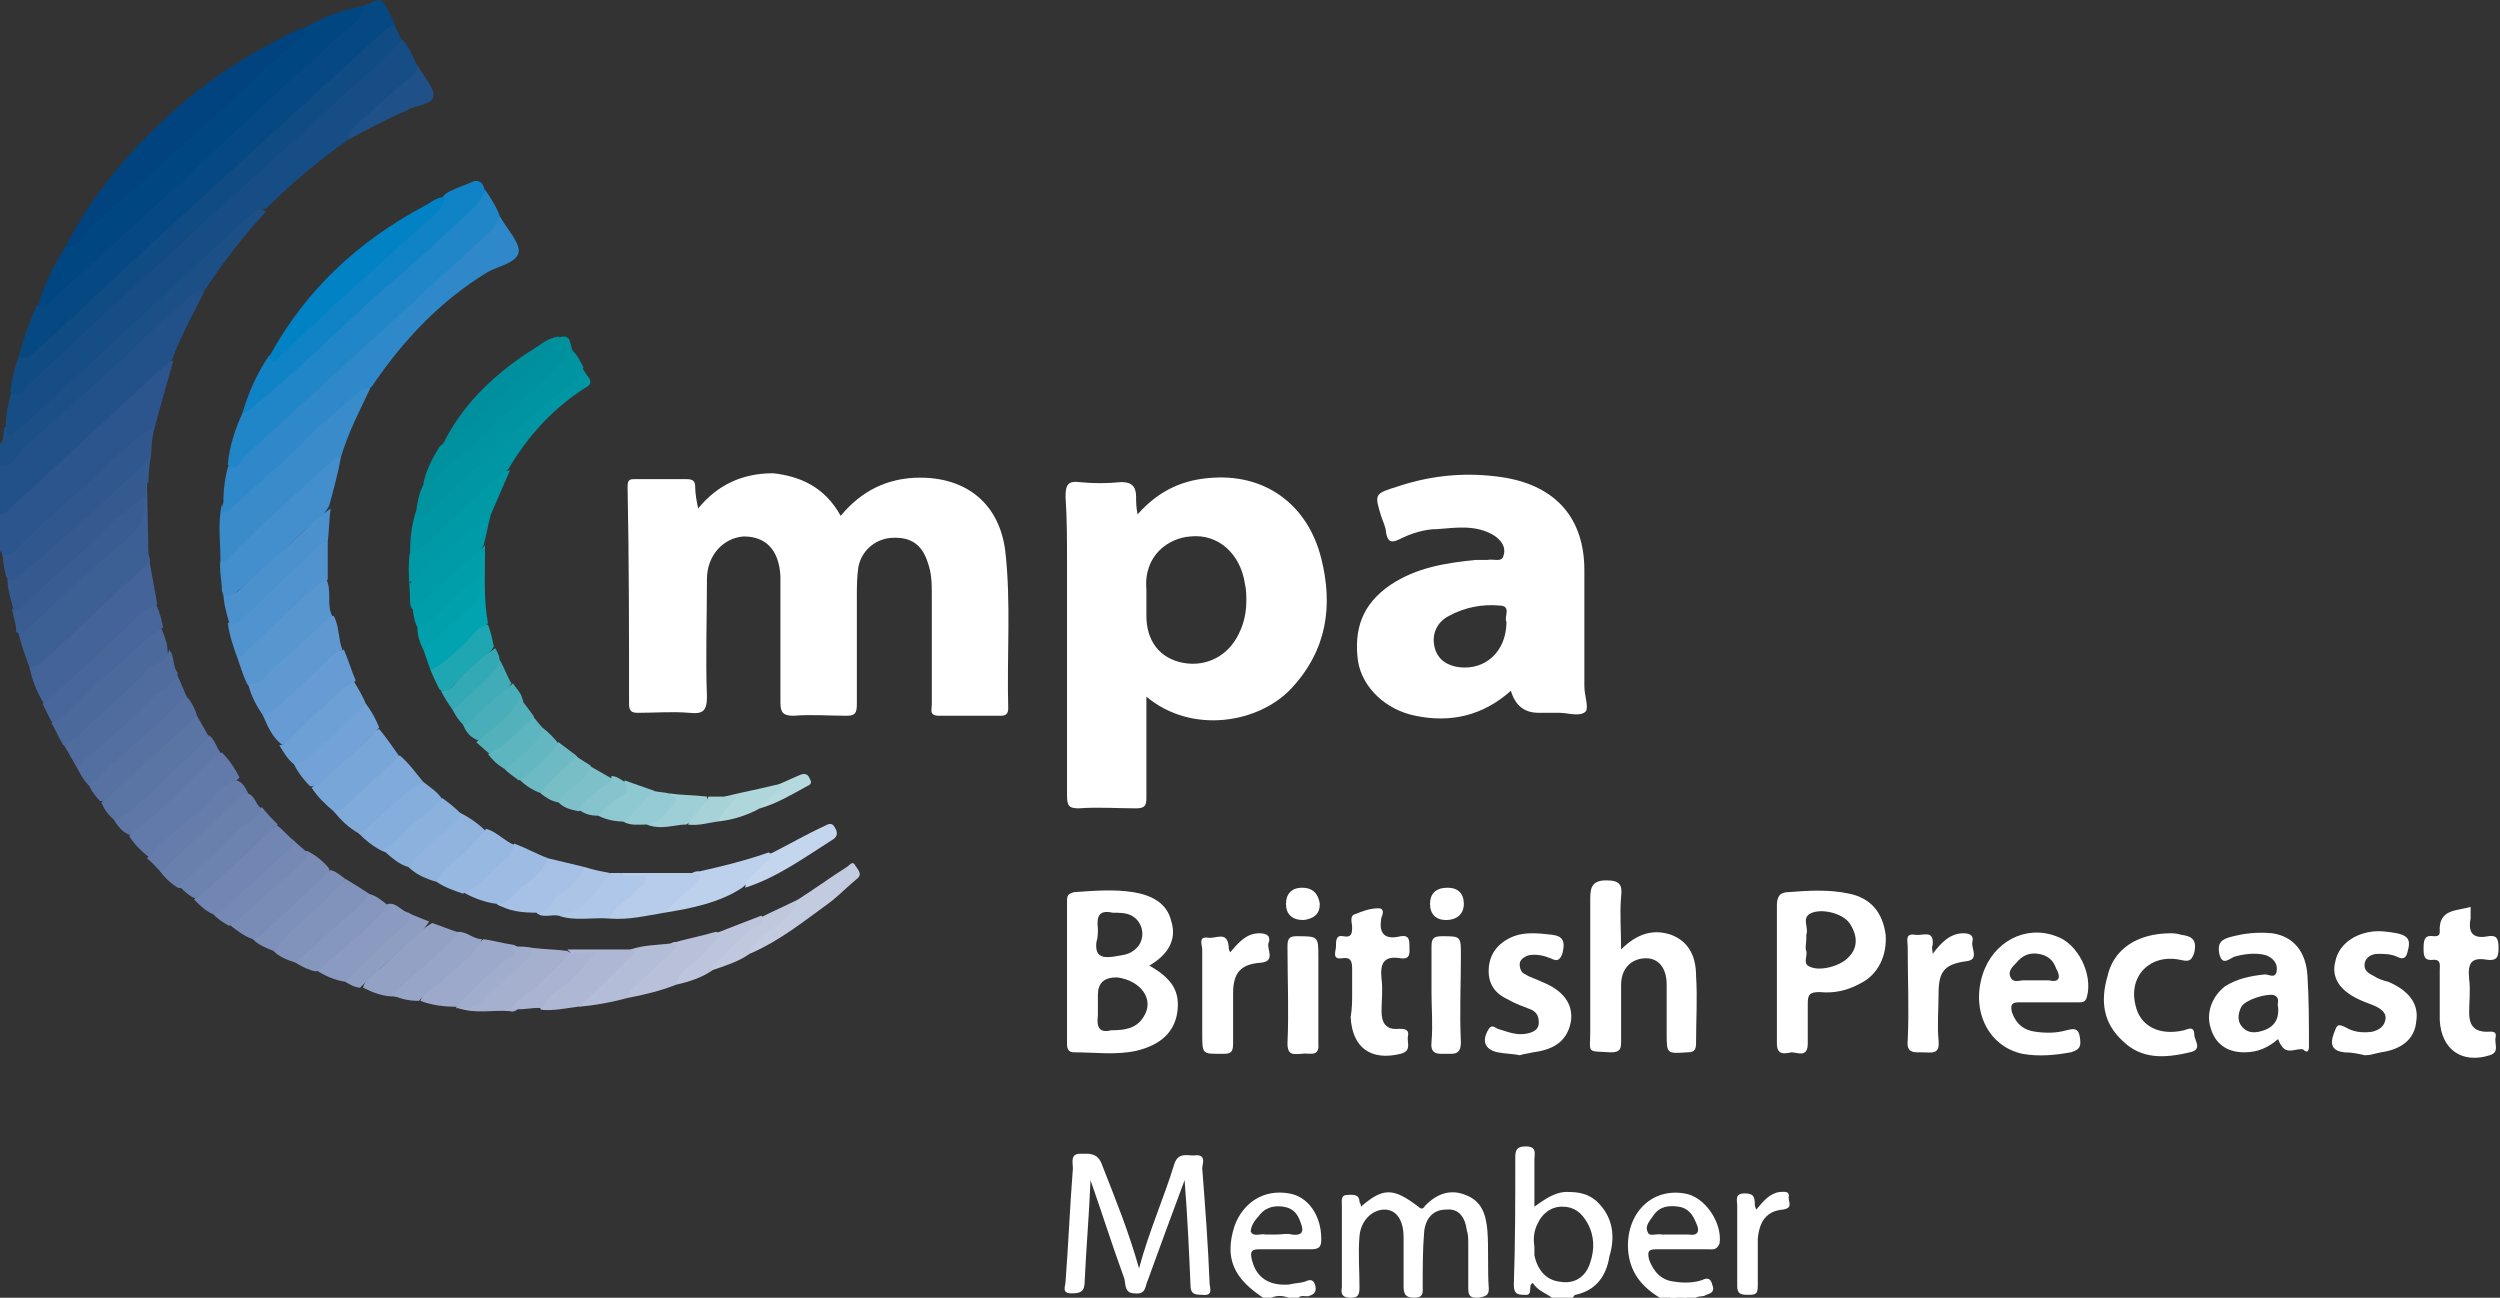 <?xml version="1.0" encoding="utf-8"?>
<!-- Generator: Adobe Illustrator 27.3.1, SVG Export Plug-In . SVG Version: 6.00 Build 0)  -->
<svg version="1.1" id="Layer_1" xmlns="http://www.w3.org/2000/svg" xmlns:xlink="http://www.w3.org/1999/xlink" x="0px" y="0px"
	 viewBox="0 0 170.1 88.3" style="enable-background:new 0 0 170.1 88.3;" xml:space="preserve">
<rect x="0" y="0" width="170.1" height="88.3" fill="#333333" stroke="none"/>
<style type="text/css">
	.st0{fill:#225189;}
	.st1{fill:#2B558C;}
	.st2{fill:#1D4F87;}
	.st3{fill:#FFFFFF;}
	.st4{fill:#174D85;}
	.st5{fill:#064882;}
	.st6{fill:#2E88C9;}
	.st7{fill:#104B84;}
	.st8{fill:#2186C8;}
	.st9{fill:#004680;}
	.st10{fill:#00437E;}
	.st11{fill:#0F83C6;}
	.st12{fill:#398BCA;}
	.st13{fill:#3C5F94;}
	.st14{fill:#446398;}
	.st15{fill:#438ECC;}
	.st16{fill:#0096A3;}
	.st17{fill:#0082C5;}
	.st18{fill:#345A90;}
	.st19{fill:#0094A1;}
	.st20{fill:#30588E;}
	.st21{fill:#395D92;}
	.st22{fill:#5193CF;}
	.st23{fill:#5896D0;}
	.st24{fill:#4C699C;}
	.st25{fill:#6099D2;}
	.st26{fill:#4B91CD;}
	.st27{fill:#48669A;}
	.st28{fill:#00919F;}
	.st29{fill:#669CD3;}
	.st30{fill:#627AA9;}
	.st31{fill:#536EA0;}
	.st32{fill:#5A74A4;}
	.st33{fill:#506C9E;}
	.st34{fill:#6980AD;}
	.st35{fill:#798CB6;}
	.st36{fill:#78A6D8;}
	.st37{fill:#7186B2;}
	.st38{fill:#80AADA;}
	.st39{fill:#5771A2;}
	.st40{fill:#8193BB;}
	.st41{fill:#6DA0D5;}
	.st42{fill:#72A2D7;}
	.st43{fill:#93A1C5;}
	.st44{fill:#9CA9CA;}
	.st45{fill:#0099A6;}
	.st46{fill:#5E77A6;}
	.st47{fill:#A5B0CF;}
	.st48{fill:#8A9AC0;}
	.st49{fill:#9EBCE3;}
	.st50{fill:#86AEDC;}
	.st51{fill:#B6CCEA;}
	.st52{fill:#009BA8;}
	.st53{fill:#97B8E1;}
	.st54{fill:#AEB8D4;}
	.st55{fill:#667DAB;}
	.st56{fill:#BED1EC;}
	.st57{fill:#6D83AF;}
	.st58{fill:#00909D;}
	.st59{fill:#A6C1E5;}
	.st60{fill:#91B4DF;}
	.st61{fill:#B3BDD7;}
	.st62{fill:#C3CBE0;}
	.st63{fill:#8697BE;}
	.st64{fill:#8BB1DD;}
	.st65{fill:#97A5C8;}
	.st66{fill:#00A3AF;}
	.st67{fill:#7589B4;}
	.st68{fill:#B9C1DA;}
	.st69{fill:#7D90B9;}
	.st70{fill:#009EAB;}
	.st71{fill:#8E9EC2;}
	.st72{fill:#AFC7E8;}
	.st73{fill:#C4D5EE;}
	.st74{fill:#205088;}
	.st75{fill:#1EA6B2;}
	.st76{fill:#AAB4D2;}
	.st77{fill:#00A0AD;}
	.st78{fill:#BCC5DC;}
	.st79{fill:#ACC4E6;}
	.st80{fill:#C0C8DE;}
	.st81{fill:#3FACB7;}
	.st82{fill:#32A9B5;}
	.st83{fill:#49AEBA;}
	.st84{fill:#A1ADCD;}
	.st85{fill:#6EBAC4;}
	.st86{fill:#53B1BC;}
	.st87{fill:#5DB5BF;}
	.st88{fill:#7DC0CA;}
	.st89{fill:#64B7C1;}
	.st90{fill:#95CBD2;}
	.st91{fill:#AED6DB;}
	.st92{fill:#9FCFD6;}
	.st93{fill:#8EC8D0;}
	.st94{fill:#85C4CC;}
	.st95{fill:#77BEC7;}
	.st96{fill:#A6D2D8;}
	.st97{fill:#B5D9DE;}
</style>
<path class="st0" d="M13.9,19.8c-0.7,1.5-1.6,3-2.2,4.7c-3,3-6.1,5.8-9.3,8.6c-0.5,0.5-1,1-1.5,1.5c-0.3,0.2-0.5,0.6-1,0.4v-3.3
	c1.8-1.3,3.3-3,5-4.4c2.6-2.3,5-4.7,7.7-6.9C13,20,13.3,19.4,13.9,19.8"/>
<path class="st1" d="M0,35c0.5,0,0.7-0.4,1-0.7c3.5-3.2,6.9-6.4,10.4-9.6c0.1-0.1,0.3-0.1,0.4-0.2c-0.4,1.5-0.9,3.1-1.3,4.7
	c-0.4,0.6-1,0.9-1.5,1.4c-1.7,1.6-3.4,3.1-5.1,4.6c-0.9,0.8-1.9,1.6-2.7,2.5c-0.3,0.3-0.6,0.6-1,0.2c-0.1-0.1,0-0.3-0.2-0.4
	C0,37.5,0,35,0,35z"/>
<path class="st2" d="M13.9,19.8c-0.5-0.1-0.8,0.3-1.1,0.5c-1.3,1.1-2.5,2.2-3.7,3.4c-2.4,2.3-5,4.5-7.5,6.8C1.2,31,0.9,31.7,0,31.7
	v-1.5c0.4-0.3,0.1-0.9,0.4-1.2c0.3,0.4,0.6,0.2,0.9,0c1.1-0.8,2-1.8,2.9-2.7c2.9-2.8,5.9-5.4,8.8-8.1c1.3-1.2,2.6-2.5,4-3.6
	c0.3-0.3,0.6-0.6,1.1-0.2C16.6,16,15.2,17.8,13.9,19.8"/>
<path class="st3" d="M113.6,88.3c0.4-0.3,0.8-0.3,1.2,0H113.6z"/>
<path class="st3" d="M57.2,35.1c1.4-1.7,3.2-2.6,5.4-2.6c3.2,0,5.4,1.8,5.8,5c0.4,3.5,0.1,7.1,0.2,10.7c0,0.4-0.2,0.5-0.5,0.5
	c-1.4,0-2.8,0-4.2,0c-0.7,0-0.5-0.4-0.5-0.8c0-2.5,0-4.9,0-7.4c0-0.8,0-1.5-0.3-2.3c-0.4-1.2-1.2-1.7-2.5-1.6c-1.1,0.1-2,0.9-2.2,2
	c-0.1,0.7-0.1,1.3-0.1,2c0,2.4,0,4.8,0,7.3c0,0.6-0.1,0.8-0.7,0.8c-1.2,0-2.4-0.1-3.6,0c-0.7,0-0.9-0.2-0.9-0.9c0-2.5,0-5,0-7.6
	c0-0.3,0-0.7,0-1c-0.1-1.8-1-2.7-2.5-2.7c-1.4,0.1-2.5,1.3-2.5,2.9c0,2.7-0.1,5.4,0,8c0,1-0.3,1.2-1.2,1.1c-1.2-0.1-2.3,0-3.5,0
	c-0.4,0-0.6-0.1-0.6-0.6c0-4.9,0-9.8-0.1-14.8c0-0.5,0.2-0.5,0.5-0.5c1.2,0,2.3,0,3.5,0c0.4,0,0.6,0.1,0.6,0.5c0,0.5,0.1,1,0.2,1.5
	c1.3-1.6,3-2.4,5.1-2.4C54.4,32.4,56.1,33.1,57.2,35.1"/>
<path class="st4" d="M18.1,14.2c-0.3,0-0.6,0-0.8,0.2c-1.4,1.3-2.8,2.5-4.1,3.8c-3.8,3.5-7.5,7-11.2,10.4c-0.2,0.2-0.5,0.4-0.8,0.6
	c-0.2,0.1-0.3,0.5-0.6,0.4c-0.3-0.1-0.1-0.5-0.2-0.7c0-0.8,0.2-1.6,0.4-2.3c0.5,0,0.8-0.2,1.1-0.5c1.7-1.6,3.5-3.2,5.2-4.8
	c2-1.9,4-3.6,6-5.5C16,13,19,10.3,21.9,7.6c1.7-1.5,3.3-3.1,5-4.6c0.1-0.1,0.3-0.3,0.5-0.3c0.4,0.5,0.7,1.1,1,1.8
	c0.3,0.5,0,0.8-0.4,1.1c-1.2,1.1-2.4,2.2-3.7,3.3C24,9,23.8,9.2,23.7,9.5C21.7,10.9,19.8,12.5,18.1,14.2"/>
<path class="st5" d="M24.7,0.4c1.4-0.5,1.1-0.9,2.2,1.3c-1,1.2-2.3,2.2-3.5,3.2c-1.9,1.7-3.7,3.4-5.6,5.1c-3.2,2.9-6.4,5.9-9.6,8.9
	c-1.8,1.7-3.8,3.2-5.5,5c-0.3,0.3-0.6,0.5-1,0.6c-0.2,0-0.5,0.1-0.4-0.3C1.6,23,2,21.9,2.5,20.8c1.7-1.3,3.2-2.8,4.7-4.2
	c3.8-3.5,7.6-7,11.4-10.5C20.7,4.2,22.9,2.5,24.7,0.4"/>
<path class="st6" d="M34,14.7C34,14.7,34.1,14.8,34,14.7c0.5,0.9,1.3,1.7,1.3,2.4c-0.1,0.8-1.4,1-2.1,1.4c-3.3,2-5.8,4.7-7.9,7.8
	c-2.3,1.9-4.5,4-6.7,6.1c-0.9,0.8-1.8,1.5-2.7,2.3c-0.2,0.2-0.4,0.3-0.6,0.2c-0.3-0.2-0.2-0.4-0.1-0.7c0-0.9,0.1-1.8,0.4-2.7
	c0.3-0.1,0.5-0.3,0.8-0.5c2-2,4.1-3.8,6.2-5.7c1.5-1.4,3.1-2.7,4.6-4.2C29.4,19,31.8,17,34,14.7"/>
<path class="st7" d="M1.3,24.2c0.4,0.4,0.7,0,1-0.2c2.8-2.5,5.5-5.1,8.2-7.6c3.5-3.2,6.9-6.3,10.4-9.5c1.6-1.5,3.3-3,4.9-4.5
	c0.3-0.3,0.6-0.5,1-0.7c0.2,0.3,0.4,0.7,0.5,1c-1.3,1.7-3.1,2.9-4.6,4.4c-0.9,0.8-1.7,1.6-2.6,2.4c-2,1.7-3.9,3.6-5.9,5.3
	c-1.4,1.2-2.7,2.6-4.1,3.8c-2.8,2.5-5.5,5.1-8.3,7.7c-0.2,0.2-0.5,1.1-1.1,0.3C0.8,25.8,1,25,1.3,24.2"/>
<path class="st8" d="M34,14.7c-0.3,1-1.2,1.5-1.9,2.2c-1.2,1.2-2.5,2.2-3.7,3.4c-3.5,3.2-7.1,6.5-10.6,9.7c-0.5,0.5-1.1,0.9-1.5,1.5
	c-0.2,0.3-0.4,0.5-0.8,0.1c0.1-1.2,0.5-2.4,1-3.5c2.5-2.2,5-4.5,7.4-6.8c1.9-1.7,3.8-3.5,5.7-5.2c1.1-1,2.2-2.1,3.4-3.2
	C33.4,13.5,33.8,14.1,34,14.7"/>
<path class="st9" d="M24.7,0.4c0,0.8-0.7,1.3-1.2,1.7c-1.1,0.8-2,1.9-3.1,2.8c-2.8,2.5-5.5,5.1-8.2,7.6c-2.9,2.7-5.8,5.3-8.8,8
	c-0.2,0.2-0.4,0.5-0.8,0.3C3,19.3,3.7,18,4.5,16.7c0.8-0.2,1.2-0.9,1.7-1.4c2.6-2.4,5.3-4.8,7.9-7.2c1.9-1.8,3.8-3.5,5.8-5.3
	c0.3-0.3,0.6-0.5,0.8-0.9C21.9,1.2,23.2,0.7,24.7,0.4"/>
<path class="st3" d="M110.3,64.6c1.1-1.1,2.2-1.4,3.4-1c1.3,0.5,1.7,1.6,1.7,2.8c0.1,1.5,0,3,0,4.6c0,0.5-0.2,0.6-0.6,0.6
	c-1.4,0.1-1.4,0.1-1.4-1.3c0-1.1,0-2.2,0-3.3c0-1.2-0.6-1.8-1.4-1.8c-1,0-1.7,0.7-1.7,1.8c0,1.3,0,2.6,0,3.9c0,0.5-0.1,0.7-0.7,0.7
	c-1.7-0.1-1.4,0.1-1.4-1.4c0-3,0-6.1,0-9.1c0-0.8,0.2-1.2,1.1-1.2c0.9,0,1.1,0.3,1,1.1C110.2,62.2,110.3,63.3,110.3,64.6"/>
<path class="st3" d="M77.5,86.3c0.7-2.6,1.7-4.8,2.4-7.1c0.3-0.9,1-0.5,1.5-0.6c0.7,0,0.4,0.6,0.4,0.9c0.2,2.6,0.4,5.2,0.5,7.8
	c0,0.3,0.3,0.9-0.5,0.8c-0.6,0-0.8-0.1-0.8-0.7c-0.1-2.3-0.2-4.6-0.4-7.1c-0.9,2.4-1.7,4.6-2.5,6.8c-0.2,0.4-0.1,1-0.9,0.9
	c-0.7,0-0.6-0.6-0.7-1c-0.8-2.2-1.5-4.4-2.3-6.7c-0.1,2.4-0.3,4.7-0.4,6.9c0,0.7-0.3,0.8-0.9,0.8c-0.7,0-0.4-0.5-0.4-0.8
	c0.2-2.6,0.3-5.2,0.5-7.7c0-0.4-0.2-1,0.5-1c0.6,0,1.2-0.1,1.5,0.8C75.9,81.6,76.8,83.8,77.5,86.3"/>
<path class="st10" d="M20.6,1.9c0.4,0.6-0.2,0.7-0.5,0.9c-2.2,2-4.4,4.1-6.6,6.1c-2.6,2.3-5.1,4.6-7.7,6.9c-0.4,0.4-0.5,1.3-1.3,0.9
	c1.9-3.7,4.6-6.8,7.7-9.5c2.4-2.1,5.2-3.8,8.1-5.2C20.4,1.9,20.5,2,20.6,1.9"/>
<path class="st11" d="M33,13c-0.4,1-1.2,1.5-1.9,2.2c-1.8,1.7-3.7,3.4-5.6,5c-2.8,2.6-5.5,5.2-8.4,7.6c-0.2,0.1-0.3,0.3-0.6,0.3
	c0.4-1.4,1-2.7,1.8-3.9c0.4,0,0.6-0.3,0.8-0.5c3.1-2.9,6.2-5.8,9.4-8.6c0.6-0.6,1.2-1.2,1.8-1.9c0.6-0.4,1.4-0.6,2-0.9
	C32.8,12.3,32.9,12.6,33,13"/>
<path class="st3" d="M92.6,82.1c1.5-1.3,2.2-1.3,3.9,0c0.3,0.3,0.4,0,0.5-0.1c0.8-0.8,1.7-1.1,2.7-0.7c1.1,0.4,1.4,1.3,1.5,2.4
	c0.1,1.3,0,2.7,0.1,4c0,0.5-0.3,0.5-0.7,0.6c-0.4,0-0.7,0-0.7-0.6c0-1,0-2.1,0-3.1c0-0.3,0-0.6-0.1-0.9c-0.1-0.8-0.5-1.5-1.4-1.4
	c-0.9,0-1.4,0.6-1.5,1.5c-0.1,1.2-0.1,2.4-0.1,3.7c0,0.4,0.1,0.8-0.6,0.8c-0.6,0-0.7-0.3-0.7-0.8c0-1.1,0-2.2,0-3.3
	c0-1.2-0.5-1.9-1.3-1.9c-0.8,0-1.6,0.7-1.7,1.8c-0.1,1.2,0,2.3,0,3.5c0,0.5-0.1,0.7-0.6,0.7c-0.5,0-0.7-0.2-0.6-0.7
	c0-1.9,0-3.8,0-5.6c0-0.3-0.1-0.7,0.4-0.7c0.3,0,0.8-0.1,0.8,0.5C92.5,81.8,92.6,81.9,92.6,82.1"/>
<path class="st12" d="M15.1,34.3c0,0.5,0.1,0.8,0.6,0.3c1.7-1.6,3.6-3.1,5.2-4.8c1.1-1.1,2.2-2,3.4-3c0.2-0.2,0.5-0.4,0.9-0.4
	c-0.7,1.5-1.5,3-2,4.7c-2.5,2.2-5,4.5-7.4,6.9c-0.2,0.2-0.5,0.6-0.8,0.1C15,36.8,14.8,35.6,15.1,34.3"/>
<path class="st3" d="M160.9,71.8c-0.4-0.1-0.9-0.2-1.4-0.2c-0.8-0.1-1-0.5-0.7-1.3c0.2-0.5,0.2-0.7,0.8-0.4c0.5,0.3,1.1,0.4,1.8,0.3
	c0.4-0.1,0.8-0.3,0.9-0.8c0.1-0.4-0.2-0.7-0.6-0.9c-0.4-0.2-0.8-0.3-1.2-0.5c-1.3-0.6-1.9-1.5-1.6-2.6c0.2-1,1.1-1.8,2.4-2
	c0.6-0.1,1.2,0,1.8,0.1c0.9,0.2,0.9,0.6,0.7,1.3c-0.1,0.4-0.3,0.5-0.7,0.3c-0.4-0.2-0.9-0.2-1.3-0.2c-0.4,0-0.8,0.2-0.9,0.6
	c-0.1,0.5,0.2,0.7,0.6,0.9c0.3,0.2,0.6,0.3,1,0.4c1.4,0.6,2.1,1.5,1.9,2.7c-0.1,1.2-1,1.9-2.4,2.1C161.5,71.7,161.3,71.8,160.9,71.8
	"/>
<path class="st3" d="M92,67.6c0-0.6,0-1.1,0-1.7c0-0.5-0.1-0.8-0.7-0.7c-0.7,0.1-0.4-0.5-0.4-0.8c0-0.4,0-0.8,0.5-0.7
	c0.5,0.1,0.6-0.1,0.6-0.6c0-0.3-0.2-0.8,0.2-0.9c0.5-0.2,1-0.4,1.6-0.4c0.4,0,0.3,0.4,0.2,0.6c-0.2,1,0.1,1.6,1.3,1.3
	c0.6-0.1,0.6,0.3,0.6,0.7c0,0.4,0.1,0.9-0.6,0.8c-1.2-0.2-1.4,0.4-1.3,1.4c0.1,0.7,0,1.5,0,2.2c0,0.8,0.3,1.3,1.2,1.2
	c0.3,0,0.7,0,0.6,0.5c-0.1,0.4,0.3,1-0.5,1.2c-2,0.5-3.3-0.4-3.4-2.5C92,68.6,92,68.1,92,67.6L92,67.6L92,67.6z"/>
<path class="st3" d="M103.4,71.8c-0.4-0.1-1-0.1-1.5-0.2c-0.9-0.2-1.1-0.8-0.6-1.6c0.2-0.3,0.4-0.1,0.6,0c0.7,0.2,1.3,0.5,2.1,0.3
	c0.4-0.1,0.7-0.3,0.7-0.7c0-0.4-0.1-0.7-0.5-0.9c-0.5-0.2-1.1-0.4-1.6-0.7c-0.9-0.4-1.4-1.1-1.3-2.2c0.1-1,0.7-1.7,1.7-2.1
	c0.8-0.3,1.7-0.2,2.6-0.1c0.8,0.1,0.9,0.5,0.7,1.3c-0.2,0.5-0.4,0.5-0.8,0.3c-0.5-0.2-1-0.3-1.5-0.2c-0.3,0.1-0.6,0.3-0.6,0.6
	c0,0.3,0.1,0.6,0.4,0.7c0.3,0.2,0.7,0.3,1.1,0.5c1.5,0.6,2.1,1.5,2,2.6c-0.2,1.3-1,2-2.6,2.2C103.9,71.7,103.7,71.7,103.4,71.8"/>
<path class="st3" d="M147.7,63.5c0.1,0,0.4,0,0.7,0.1c0.7,0.1,1.1,0.3,0.9,1.2c-0.2,0.7-0.5,0.6-1,0.5c-2-0.4-3.5,1.1-3,3.1
	c0.3,1.4,1.6,2.1,3.3,1.7c0.3-0.1,0.7-0.3,0.7,0.3c0,0.4,0.6,1-0.3,1.2c-1.7,0.4-3.3,0.5-4.6-0.8c-1.3-1.2-1.5-2.7-1-4.4
	C143.8,64.6,145.4,63.5,147.7,63.5"/>
<path class="st3" d="M168.1,61.7c0,0.4,0,0.6,0,0.8c-0.2,1,0.2,1.4,1.2,1.2c0.6-0.1,0.7,0.2,0.7,0.8c0,0.6-0.1,0.9-0.8,0.8
	c-1.1-0.2-1.3,0.3-1.2,1.3c0.1,0.8,0,1.6,0,2.3c0,0.8,0.3,1.3,1.2,1.3c0.3,0,0.7-0.1,0.6,0.4c-0.1,0.4,0.3,1-0.4,1.2
	c-1.9,0.6-3.3-0.4-3.4-2.4c0-1.1,0-2.3,0-3.4c0-0.3,0.1-0.7-0.4-0.7c-0.7,0.1-0.7-0.3-0.7-0.8c0-0.6,0.1-0.9,0.7-0.8
	c0.2,0,0.4,0,0.4-0.3C165.9,61.8,167.2,62,168.1,61.7"/>
<path class="st13" d="M2,45.4c-0.3-0.8-0.6-1.7-0.8-2.5c1.6-0.7,2.6-2.2,3.9-3.3c1.2-1,2.3-2.1,3.4-3.1c1-0.8,1.3-1.7,1.1-2.9
	c0.1-0.3-0.1-0.7,0.4-0.9l0.1,5c0.2,0.5,0.1,0.8-0.3,1.2c-2.2,1.9-4.4,3.9-6.5,5.9C2.9,45.2,2.6,45.8,2,45.4"/>
<path class="st14" d="M2,45.4c0.3,0,0.5-0.1,0.8-0.3c1.9-1.7,3.7-3.5,5.6-5.2c0.4-0.4,0.8-0.8,1.2-1.1c0.4-0.2,0.6-0.6,0.5-1
	c0.2,1.1,0.4,2.2,0.6,3.3c-2,1.8-3.9,3.7-5.9,5.4C4.2,47,3.8,47.8,3,47.9C2.5,47.1,2.2,46.3,2,45.4"/>
<path class="st15" d="M15,38.1c0.2,0.1,0.4,0.1,0.5-0.1c2.2-2.3,4.6-4.3,6.9-6.5c0.2-0.2,0.5-0.4,0.8-0.4c-0.2,1.1-0.5,2.2-0.8,3.3
	c-0.4,0.8-1.1,1.2-1.7,1.7c-1.5,1.4-2.9,2.8-4.5,4.1c-0.3,0.3-0.8,1-1.1,0C15.1,39.5,14.9,38.8,15,38.1"/>
<path class="st3" d="M83.7,64.8c0.6-0.7,1.1-1.3,2-1.3c0.5,0,0.8,0.2,0.6,0.7c-0.1,0.4,0.5,1.2-0.5,1.3c-1.4,0.1-1.9,0.7-1.9,2.1
	c0,1.1,0,2.3,0,3.4c0,0.5-0.1,0.7-0.6,0.7c-1.5,0-1.5,0.1-1.5-1.4c0-1.9,0-3.8,0-5.7c0-0.3-0.3-0.9,0.4-0.8c0.5,0.1,1.3-0.5,1.4,0.6
	C83.6,64.5,83.6,64.6,83.7,64.8"/>
<path class="st16" d="M27.9,37.6c0-0.9,0.1-1.9,0.4-2.8c0.4,0,0.6-0.2,0.8-0.4c1.9-1.8,3.9-3.6,5.8-5.3c1-0.9,1.9-2,3.1-2.7
	c0.6-0.3,0.9-1.1,1.5-1.5c0.2,0.2,0.3,0.5,0.5,0.7c0.3,0.4,0.2,0.6-0.2,0.8c-2.2,1.4-3.9,3.3-5.2,5.5c-1.9,1.7-3.8,3.4-5.6,5.2
	C28.8,37.5,28.5,38,27.9,37.6"/>
<path class="st3" d="M131.5,64.9c0.6-0.8,1.2-1.4,2.1-1.4c0.5,0,0.7,0.2,0.6,0.6c-0.1,0.4,0.5,1.2-0.4,1.3c-1.5,0.2-1.9,0.7-1.9,2.2
	c0,1.1-0.1,2.1,0,3.2c0.1,1-0.5,0.8-1.1,0.8c-0.5,0-1.1,0.1-1-0.8c0.1-2.1,0-4.2,0-6.4c0-0.4-0.2-0.9,0.5-0.8
	c0.5,0.1,1.3-0.4,1.2,0.7C131.4,64.5,131.5,64.6,131.5,64.9"/>
<path class="st17" d="M30.3,13.4c-0.1,0.8-0.8,1.2-1.3,1.7c-3.3,3-6.7,6-9.9,9.1c-0.2,0.2-0.4,0.7-0.8,0.1
	c2.5-4.6,6.1-7.9,10.6-10.3C29.3,13.8,29.7,13.4,30.3,13.4"/>
<path class="st18" d="M10.1,32.8c-0.3,0.3-0.1,0.6-0.2,1c-1.2,1.5-2.8,2.6-4.2,4c-1.1,1.2-2.4,2.2-3.6,3.3c-0.3,0.3-0.7,0.9-1.2,0.3
	c-0.2-0.7-0.4-1.4-0.4-2.1c0.6,0,1.1-0.4,1.5-0.8c2.5-2.3,5-4.6,7.5-6.8c0.3-0.3,0.4-0.8,0.8-0.9C10.2,31.4,10.1,32.1,10.1,32.8"/>
<path class="st19" d="M39.7,25c-0.4,0.9-1,1.5-1.8,1.9c-1.1,0.7-1.9,1.7-2.9,2.6c-1.5,1.4-3,2.6-4.4,4c-0.5,0.5-1,1-1.5,1.4
	c-0.2,0.2-0.5,0.8-0.8,0c0.1-0.7,0.2-1.4,0.6-2.1c1.9-1.7,3.7-3.3,5.6-5c1.5-1.3,2.8-2.9,4.5-3.9C39.3,24.2,39.5,24.6,39.7,25"/>
<path class="st20" d="M10.3,30.7c-0.3,0.9-1,1.4-1.6,1.9c-2,1.9-4,3.7-6.1,5.5c-0.5,0.4-1,0.8-1.5,1.3c-0.4,0.3-0.5,0-0.7-0.2
	c-0.1-0.5-0.2-0.9-0.2-1.4c0.3,0,0.6-0.1,0.8-0.3c1.6-1.7,3.4-3.2,5.2-4.8c1.4-1.3,2.6-2.7,4.3-3.6C10.4,29.6,10.3,30.2,10.3,30.7"
	/>
<path class="st21" d="M0.8,41.4c0.4,0.2,0.7,0,0.9-0.3c1.9-1.9,4-3.5,5.8-5.4c0.7-0.7,1.6-1.3,2.3-1.9c0.2,1.2-0.1,2-1.2,2.9
	c-2.3,1.9-4.5,4-6.7,6.1c-0.3,0.2-0.5,0.4-0.8,0.2C1.1,42.4,0.9,41.9,0.8,41.4"/>
<path class="st3" d="M89.7,67.7c0,1.1,0,2.2,0,3.3c0.1,1-0.7,0.6-1.1,0.7c-0.5,0-1,0.2-1-0.7c0.1-2.2,0-4.4,0-6.6
	c0-0.5,0.1-0.7,0.6-0.7c1.5,0,1.5,0,1.5,1.4L89.7,67.7"/>
<path class="st22" d="M22.3,36.9c0,0.8,0,1.7,0,2.5c-0.4,0.8-1.2,1.2-1.8,1.8c-1.2,1.1-2.5,2.1-3.5,3.3c-0.2,0.2-0.4,0.5-0.8,0.4
	c-0.3-0.8-0.6-1.7-0.7-2.5c1.5-0.9,2.5-2.3,3.8-3.3c0.6-0.5,1.1-1.1,1.7-1.6C21.4,37.1,21.7,36.6,22.3,36.9"/>
<path class="st23" d="M16.2,44.9c1-1,2-2,3-2.9c1-0.9,1.9-1.9,3-2.6c0.4,0.8,0,1.7,0.4,2.5c-1.6,1.6-3.3,3.2-5,4.6
	c-0.2,0.2-0.5,0.5-0.8,0C16.6,46.1,16.4,45.5,16.2,44.9"/>
<path class="st24" d="M4.3,50.7c-0.3-0.5-0.5-1-0.8-1.5c2.2-2,4.3-4,6.5-6c0.3-0.2,0.6-0.6,1-0.4c0.2,0.5,0.4,1,0.4,1.5
	c0.1,0.4,0,0.6-0.3,0.8c-1.9,1.5-3.6,3.4-5.5,5C5.3,50.4,5,50.9,4.3,50.7"/>
<path class="st25" d="M16.9,46.6c0.9,0,1.3-0.8,1.9-1.3c1.1-0.9,2.2-2,3.3-3c0.2-0.2,0.4-0.4,0.6-0.4c0.4,0.7,0.3,1.6,0.6,2.3
	c-1.4,1.4-2.8,2.7-4.3,4c-0.3,0.3-0.6,0.8-1.1,0.5C17.5,48.1,17.1,47.4,16.9,46.6"/>
<path class="st26" d="M22.3,36.9c-0.5,0.1-0.9,0.4-1.2,0.8c-1.5,1.4-2.9,2.8-4.4,4.2c-0.3,0.3-0.6,0.7-1.1,0.5
	c-0.2-0.7-0.4-1.4-0.4-2.1c0.3,0.4,0.6,0.2,0.9,0c1.5-1.4,3.1-2.8,4.6-4.2c0.6-0.6,1.2-1.1,1.8-1.5C22.4,35.2,22.4,36,22.3,36.9"/>
<path class="st3" d="M97.4,67.6c0-1.1,0-2.1,0-3.2c0-0.5,0.1-0.7,0.7-0.7c1.3,0,1.3,0,1.3,1.3c0,2-0.1,3.9,0,5.9
	c0,0.9-0.5,0.8-1,0.8c-0.5,0-1.1,0.1-1-0.8C97.5,69.7,97.4,68.6,97.4,67.6"/>
<path class="st27" d="M11.1,42.7c-1.1,0.6-1.9,1.6-2.9,2.4c-1.4,1.2-2.7,2.4-4,3.7C4,49,3.8,49.2,3.5,49.1c-0.2-0.4-0.4-0.8-0.6-1.2
	C5,46.1,7,44.2,9,42.3c0.5-0.5,1-0.9,1.6-1.2C10.9,41.7,11,42.2,11.1,42.7"/>
<path class="st28" d="M39,23.9c-1,1-2,2-3.1,3c-1.2,1.1-2.4,2-3.5,3.2c-0.9,0.9-2,1.5-2.8,2.5c-0.2,0.3-0.5,0.3-0.8,0.3
	c0.2-0.9,0.6-1.7,1.1-2.5c2.6-2.3,5.2-4.7,7.8-7.1c0.1-0.1,0.2-0.2,0.2-0.3C39,22.6,38.7,23.5,39,23.9"/>
<path class="st29" d="M17.9,48.7c1.4-0.7,2.3-1.9,3.5-2.9c0.6-0.5,1.1-1.3,2-1.6c0.3,0.7,0.5,1.4,0.8,2.1c-1.3,1.5-3,2.8-4.4,4.2
	c-0.2,0.2-0.4,0.3-0.7,0.1C18.5,50.1,18.2,49.4,17.9,48.7"/>
<path class="st30" d="M10.1,58.3c-0.5-0.4-1-0.9-1.3-1.4c0.1-0.5,0.5-0.6,0.9-0.9c1.5-1.3,3-2.7,4.4-4.2c0.3-0.3,0.6-0.5,1-0.6
	c0.5,0.5,0.9,1.1,1.2,1.7c-1.1,1-2.1,2.2-3.4,3.1C11.9,56.8,11.2,57.8,10.1,58.3"/>
<path class="st31" d="M6,53.4C5.6,53,5.4,52.5,5.1,52c0.3-0.5,0.7-0.9,1.1-1.2C8,49.6,9.5,48,11,46.5c0.3-0.3,0.7-0.5,1-0.7
	c0.3,0.6,0.5,1.2,0.8,1.8c-1.9,2.1-4.1,3.7-6.1,5.7C6.6,53.4,6.3,53.6,6,53.4"/>
<path class="st32" d="M13.4,48.7c0.3,0.5,0.5,0.9,0.8,1.4c0.2,0.3,0,0.5-0.2,0.7c-1.7,1.6-3.4,3.3-5.2,4.8c-0.3,0.3-0.6,0.5-1,0.2
	c-0.4-0.3-0.7-0.7-0.9-1.2c1.9-2,4.1-3.8,6.2-5.7C13.1,48.8,13.3,48.7,13.4,48.7"/>
<path class="st33" d="M12.1,45.8c-0.2,0.7-0.9,1-1.4,1.4c-1.6,1.7-3.4,3.2-5.2,4.7C5.4,52,5.2,52,5.1,52c-0.3-0.5-0.5-0.9-0.8-1.4
	c0.4-0.1,0.7-0.3,1-0.5c1.5-1.6,3.3-2.9,4.7-4.5c0.4-0.5,1.4-0.5,1.5-1.4C11.9,44.6,11.7,45.3,12.1,45.8"/>
<path class="st34" d="M16.9,54c0.5,0.2,0.5,0.8,0.9,1c0.2,0.4-0.1,0.7-0.4,0.9c-1.6,1.4-3.1,2.8-4.6,4.2c-0.2,0.2-0.4,0.4-0.7,0.3
	c-0.5-0.3-0.9-0.7-1.2-1.1c-0.1-0.4,0.2-0.7,0.4-0.9c1.5-1.4,3-2.7,4.5-4.1C16.2,54.1,16.5,53.7,16.9,54"/>
<path class="st35" d="M17.2,63.9c-0.6-0.2-1.1-0.6-1.6-1c0.1-0.4,0.5-0.7,0.8-1c1.4-1.2,2.8-2.5,4.1-3.8c0.1-0.1,0.3-0.2,0.4-0.2
	c0.6,0.3,1.1,0.7,1.5,1.2c0.1,0.3-0.1,0.4-0.2,0.6c-1.4,1.3-2.8,2.5-4.2,3.9C17.9,63.9,17.6,64.1,17.2,63.9"/>
<path class="st36" d="M22.7,55.2c-0.6-0.5-1.1-1-1.5-1.6c1.4-1.2,2.7-2.4,4-3.6c0.2-0.2,0.4-0.3,0.6-0.4c0.5,0.6,0.9,1.2,1.4,1.9
	c0,0.6-0.6,0.8-1,1.2c-0.8,0.7-1.5,1.4-2.2,2.1C23.6,55,23.3,55.4,22.7,55.2"/>
<path class="st37" d="M14.5,62.2c-0.5-0.2-0.9-0.6-1.3-1c1.5-1.8,3.4-3.2,5-4.8c0.2-0.2,0.4-0.4,0.7-0.2c0.4,0.3,0.7,0.7,1.1,1
	c0.3,0.4-0.1,0.7-0.3,0.9c-1.5,1.3-2.9,2.8-4.4,4C15.1,62.2,14.8,62.3,14.5,62.2"/>
<path class="st38" d="M22.7,55.2c0.5-0.1,0.9-0.4,1.3-0.8c1.1-1,2.1-2,3.2-3c0.6,0.5,1.1,1.2,1.6,1.8c-1.3,1.2-2.6,2.5-4,3.5
	c-0.1,0.1-0.2,0.1-0.4,0C23.7,56.3,23.2,55.8,22.7,55.2"/>
<path class="st39" d="M13.4,48.7c-2.1,1.9-4.1,3.8-6.2,5.7c-0.1,0.1-0.2,0.1-0.4,0.1c-0.3-0.3-0.6-0.7-0.8-1.2
	c0.4,0,0.7-0.4,0.9-0.6c1.7-1.8,3.7-3.1,5.3-4.9c0.2-0.2,0.4-0.3,0.6-0.3C13.1,47.9,13.3,48.3,13.4,48.7"/>
<path class="st40" d="M20.1,65.5c-0.6-0.2-1.1-0.4-1.5-0.8c0.1-0.8,0.8-1.3,1.4-1.8c1.2-1,2.2-2.2,3.5-3.1c0.5,0.3,1,0.6,1.6,1
	c0.3,0.4,0,0.7-0.3,0.9c-1.4,1.2-2.6,2.5-4,3.6C20.6,65.4,20.4,65.6,20.1,65.5"/>
<path class="st41" d="M19,50.7c0.4,0,0.6-0.3,0.9-0.6c1.1-1.1,2.3-2.2,3.4-3.2c0.2-0.2,0.5-0.3,0.8-0.5c0.3,0.5,0.6,1,0.8,1.5
	c0.1,0.2,0,0.4-0.2,0.5c-1.3,1.1-2.4,2.4-3.7,3.4c-0.3,0.2-0.6,0.5-1,0.2C19.6,51.7,19.3,51.2,19,50.7"/>
<path class="st3" d="M119.5,82.3c0.5-0.6,0.9-1.1,1.6-1.2c0.3,0,0.7-0.1,0.6,0.4c0,0.3,0.3,0.7-0.4,0.8c-1.1,0.1-1.6,0.8-1.7,2
	c0,1.1,0,2.1,0,3.2c0,0.6-0.2,0.6-0.7,0.6c-0.5,0-0.7-0.1-0.7-0.6c0-1.8,0-3.7,0-5.5c0-0.3-0.2-0.8,0.5-0.8c0.6,0,0.7,0.2,0.7,0.8
	C119.4,82,119.4,82.1,119.5,82.3"/>
<path class="st42" d="M20,52c0.9-0.1,1.4-0.9,2-1.4c1-0.8,1.9-1.8,2.9-2.7c0.4,0.5,0.7,1.1,0.9,1.6c-1.1,1.4-2.6,2.4-3.9,3.7
	c-0.2,0.2-0.5,0.3-0.8,0.3C20.7,53.1,20.3,52.6,20,52"/>
<path class="st43" d="M26.8,67.8c-0.8,0-1.5-0.3-2.1-0.6c0.2-0.7,0.8-1,1.3-1.4c1.1-1,2.1-2.2,3.4-3c0.6,0.2,1.3,0.5,2,0.7
	c0.1,0.6-0.5,0.9-0.8,1.2c-1,0.9-2,1.8-3,2.8C27.3,67.6,27.1,67.9,26.8,67.8"/>
<path class="st44" d="M31.1,68.5c-0.9,0-1.7-0.1-2.5-0.4c0.3-0.7,0.8-1.2,1.5-1.6c1.1-0.7,1.8-1.8,2.8-2.6c0.7,0.1,1.4,0.3,2.1,0.4
	c0.4,0.2,0.3,0.4,0.1,0.6C33.7,66.1,32.6,67.5,31.1,68.5"/>
<path class="st45" d="M27.9,37.6c0.3,0,0.5-0.1,0.7-0.3c1.7-1.6,3.5-3.2,5.2-4.8c0.3-0.2,0.5-0.5,0.9-0.5L33.4,35
	c-1.6,1.4-3.1,2.9-4.7,4.3c-0.2,0.2-0.4,0.5-0.7,0.3c-0.3-0.1-0.1-0.5-0.1-0.7C27.9,38.5,27.8,38,27.9,37.6L27.9,37.6L27.9,37.6z"/>
<path class="st46" d="M7.7,55.7c0.8,0,1.2-0.6,1.7-1c1.6-1.4,3.1-2.9,4.7-4.4c0.1-0.1,0.1-0.2,0.1-0.3c0.4,0.3,0.5,0.8,0.8,1.2
	c-1.7,1.5-3.2,3.2-5,4.7c-0.4,0.3-0.8,0.6-1.2,0.9C8.3,56.6,8,56.2,7.7,55.7"/>
<path class="st47" d="M36.3,64.5c0.8,0.1,1.6,0.1,2.3,0.2c0.1,0.1,0.3,0.1,0.3,0.3c-0.1,0.3-0.3,0.5-0.5,0.7c-1,1-2.1,1.8-3,2.8
	c-0.2,0.2-0.4,0.4-0.7,0.3c-1.2-0.1-2.3,0.2-3.5-0.2c1.6-0.5,2.6-1.9,3.9-2.9C35.5,65.3,35.8,64.8,36.3,64.5"/>
<path class="st48" d="M23.5,66.8c-0.7-0.1-1.4-0.4-2-0.8c0.4-0.8,1.2-1.2,1.8-1.8c1-1,2-1.9,3.1-2.7c0.6-0.1,0.9,0.5,1.4,0.6
	c0.5,0.3,0.3,0.6,0,0.8c-1.3,1.3-2.7,2.4-4,3.8C23.7,66.8,23.6,66.9,23.5,66.8"/>
<path class="st49" d="M33.8,61.5c-0.8-0.1-1.6-0.4-2.3-0.8c1.1-1.2,2.4-2.1,3.5-3.3c0.8,0.3,1.5,0.7,2.3,1c0.1,0.4-0.1,0.6-0.3,0.9
	c-0.7,0.8-1.6,1.4-2.3,2.1C34.4,61.6,34.1,61.8,33.8,61.5"/>
<path class="st50" d="M24.4,56.7c1.6-1,2.7-2.6,4.4-3.5c0.5,0.4,1,0.7,1.3,1.2c0,0.8-0.8,1-1.2,1.4c-0.6,0.7-1.4,1.2-2,1.8
	c-0.2,0.2-0.5,0.5-0.9,0.3C25.4,57.6,24.9,57.2,24.4,56.7"/>
<path class="st51" d="M45.2,62.1c-1.2,0.2-2.4,0.5-3.7,0.4c-0.3-0.7,0.4-0.9,0.7-1.3c0.4-0.4,1-0.7,1.3-1.2c-0.4-0.4-1,0.1-1.2-0.6
	c1.6,0,3.2,0,4.8,0c0.2-0.1,0.4-0.2,0.6,0c0.2,0.2,0,0.5-0.1,0.7C46.9,60.9,46.2,61.7,45.2,62.1"/>
<path class="st52" d="M27.9,37.7v2c1.3-1.2,2.4-2.3,3.6-3.3c0.6-0.5,1.1-1.1,1.9-1.4c-0.2,0.7-0.3,1.4-0.5,2.1
	c-0.9,1.4-2.3,2.2-3.4,3.4c-0.2,0.2-0.5,0.4-0.8,0.7c-0.5,0.5-0.8,0.3-0.8-0.3C27.9,39.8,27.7,38.7,27.9,37.7"/>
<path class="st53" d="M35,57.5c-0.1,0.6-0.5,0.9-0.9,1.2c-0.8,0.7-1.5,1.6-2.6,2.1c-0.6-0.2-1.2-0.4-1.8-0.8
	c-0.1-0.3,0.1-0.6,0.3-0.8c1-1,1.9-2,3.1-2.8C33.8,56.6,34.3,57.2,35,57.5"/>
<path class="st54" d="M38.8,64.8c-0.1-0.1-0.1-0.1-0.2-0.2c1.4,0,2.8,0,4.2,0c0.7-0.1,0.4,0.3,0.2,0.6c-0.7,0.8-1.3,1.5-2.1,2.1
	c-0.5,0.4-0.8,1.1-1.6,1.2c-0.8,0.1-1.7,0.3-2.5,0.2c-0.3-0.7,0.4-1,0.7-1.3c0.9-0.7,1.6-1.4,2.4-2.3C39.6,64.9,39.1,65.2,38.8,64.8
	"/>
<path class="st55" d="M16.9,54c-0.2,0-0.4,0.1-0.6,0.3c-1.6,1.5-3.2,3-4.8,4.5c-0.2,0.2-0.3,0.4-0.5,0.6c-0.3-0.3-0.6-0.7-1-1
	c1.1-1.2,2.4-2.3,3.7-3.3c0.8-0.7,1.3-1.7,2.4-2C16.5,53.2,16.7,53.6,16.9,54"/>
<path class="st56" d="M45.2,62.1c0.7-0.7,1.5-1.4,2.2-2.1c0.5-0.5,0.2-0.6-0.3-0.6c1.8-0.4,3.5-0.8,5.2-1.4c0.6,0.3,0.1,0.5-0.1,0.7
	c-0.5,0.6-1.1,1.2-1.7,1.7C49,61.4,47.1,61.8,45.2,62.1"/>
<path class="st57" d="M18.9,56.1c-1.6,1.5-3.2,3-4.8,4.4c-0.3,0.2-0.5,0.6-0.9,0.6c-0.4-0.2-0.7-0.5-1-0.8c1.3-1.2,2.7-2.5,4-3.8
	c0.5-0.5,1.4-0.8,1.6-1.6C18.2,55.4,18.5,55.7,18.9,56.1"/>
<path class="st58" d="M38,22.9c0.3,0.2,0.2,0.3,0,0.5c-2.2,2.1-4.6,4-6.7,6.2c-0.3,0.3-0.7,0.7-1.2,0.7c1.3-2.7,3.4-4.7,5.8-6.3
	C36.6,23.6,37.2,23,38,22.9"/>
<path class="st59" d="M33.8,61.5c0.9,0,1.2-0.8,1.8-1.2c0.7-0.5,1.4-1.1,1.7-1.9c0.8,0.2,1.7,0.4,2.5,0.6c0.2,0.2,0.1,0.4,0,0.5
	c-0.7,1-1.7,1.6-2.5,2.5c-0.2,0.2-0.5,0.3-0.8,0.1C35.5,62.1,34.6,62,33.8,61.5"/>
<path class="st60" d="M33,56.5c-0.7,0.8-1.4,1.6-2.2,2.2C30.3,59,30,59.6,29.7,60c-0.7-0.2-1.4-0.5-1.9-1c0.2-0.6,0.6-1,1-1.4
	c0.9-0.7,1.7-1.5,2.5-2.3C31.9,55.6,32.5,56,33,56.5"/>
<path class="st61" d="M39.4,68.5c1.2-1.1,2.3-2.2,3.5-3.4c0.1-0.1,0.5-0.3,0-0.5c0.9-0.3,1.8-0.3,2.7-0.4c0.2-0.1,0.5-0.2,0.6,0.1
	c0.1,0.2-0.1,0.4-0.2,0.6c-0.8,0.8-1.6,1.6-2.5,2.3c-0.3,0.2-0.5,0.4-0.8,0.7C41.6,68.2,40.5,68.4,39.4,68.5"/>
<path class="st62" d="M54.3,61.2c1.1-0.7,2.2-1.5,3.3-2.2c0.2-0.1,0.4-0.5,0.6-0.1c0.2,0.3,0.5,0.6,0.1,0.9c-0.6,0.5-1.1,1-1.7,1.5
	c-1.8,1.3-3.5,2.7-5.6,3.6c-0.1-0.8,0.4-1.1,0.9-1.5C52.9,62.8,53.6,61.9,54.3,61.2"/>
<path class="st63" d="M26.4,61.6c-1.4,1.7-3.2,3.1-4.9,4.5c-0.5-0.1-0.9-0.3-1.4-0.6c1.5-1.3,3-2.7,4.5-4c0.2-0.2,0.4-0.4,0.4-0.7
	C25.6,60.9,26,61.3,26.4,61.6"/>
<path class="st64" d="M31.3,55.3c0,0.3-0.2,0.5-0.4,0.7c-1,1-2.2,1.8-3.1,3c-0.7-0.2-1.2-0.7-1.8-1.2c1.1-0.4,1.6-1.5,2.6-2.1
	c0.6-0.4,1-0.9,1.5-1.4C30.5,54.6,30.9,54.9,31.3,55.3"/>
<path class="st65" d="M32.8,63.9c-0.4,0.9-1.2,1.5-1.9,2.1c-0.8,0.8-1.7,1.3-2.4,2.1c-0.6,0-1.2-0.1-1.8-0.4
	c1.5-1.5,3.2-2.7,4.5-4.3C31.8,63.4,32.2,63.9,32.8,63.9"/>
<path class="st66" d="M29.3,45.6c-0.2-0.5-0.3-0.9-0.5-1.4c0.5-0.9,1.3-1.5,2-2.2c0.3-0.2,0.5-0.5,0.8-0.7c0.8-0.6,1.2-1.3,1-2.3
	c0.1-0.5-0.3-1.2,0.4-1.6c0,1.7-0.1,3.4,0.2,5c-1,1.1-2,2.1-3.1,3C29.8,45.7,29.6,45.9,29.3,45.6"/>
<path class="st67" d="M14.5,62.2c0.6,0,0.9-0.6,1.4-1c1.3-1.1,2.6-2.4,3.9-3.5c0.1-0.1,0.2-0.3,0.2-0.5c0.3,0.3,0.7,0.6,1,0.9
	c-1,1.4-2.5,2.3-3.7,3.5c-0.5,0.5-1.1,1-1.7,1.4C15.2,62.8,14.8,62.5,14.5,62.2"/>
<path class="st68" d="M42.7,67.9c0-0.3,0.2-0.5,0.4-0.7c0.9-0.8,1.8-1.7,2.7-2.5c0.4-0.4,0.3-0.5-0.2-0.5c1-0.3,2.1-0.5,3.1-0.8
	c0.7,0.2,0.2,0.5,0,0.7c-0.4,0.5-0.9,1-1.4,1.4C46.9,66,46.4,66.5,46,67C45,67.4,43.8,67.7,42.7,67.9"/>
<path class="st69" d="M23.5,59.8c-0.8,0.8-1.4,1.6-2.3,2.3c-1,0.8-1.8,1.7-2.6,2.6c-0.5-0.2-1-0.4-1.4-0.8c0.2-0.1,0.4-0.1,0.5-0.2
	c1.6-1.5,3.2-3,4.8-4.5C22.9,59.3,23.2,59.6,23.5,59.8"/>
<path class="st70" d="M33,37.5c-0.3,0.5-0.1,1.2-0.2,1.7c-1,1.1-2.2,2-3.3,3.1c-0.3,0.3-0.6,0.5-1.1,0.4c-0.3-0.6-0.3-1.3-0.4-1.9
	c0.2,0.3,0.2,0.6,0.7,0.2c1.4-1.3,2.9-2.6,4.3-3.9C33,37.2,33,37.4,33,37.5"/>
<path class="st71" d="M23.5,66.8c1.3-1.4,2.8-2.7,4.2-4c0.3-0.2,0.2-0.4,0-0.7c0.5,0.2,1,0.4,1.5,0.6c-0.5,0.8-1.2,1.3-1.9,1.9
	c-0.9,0.9-1.9,1.7-2.8,2.6C24.2,67.2,23.8,67,23.5,66.8"/>
<path class="st72" d="M42.3,59.4c0.1,0.2,0.3,0.2,0.5,0.2c0.4,0.1,1-0.2,1.1,0.2c0.1,0.4-0.5,0.6-0.7,0.9c-0.5,0.6-1.4,0.9-1.7,1.8
	c-1.2-0.1-2.4,0.2-3.5-0.2c1.5-0.5,2.3-2,3.5-2.9C41.8,59.4,42.1,59.4,42.3,59.4"/>
<path class="st73" d="M50.7,60.4c0.1-0.8,0.8-1,1.2-1.5c0.2-0.3,0.6-0.3,0.5-0.8c1.2-0.6,2.4-1.3,3.7-1.9c0.2-0.1,0.5-0.3,0.7,0.1
	c0.2,0.3,0.2,0.6-0.1,0.8C54.8,58.3,52.9,59.7,50.7,60.4"/>
<path class="st74" d="M23.7,9.5c0-0.4,0.1-0.6,0.4-0.9c1.3-1.1,2.5-2.3,3.8-3.3c0.3-0.2,0.5-0.4,0.5-0.8c0,0,0.1,0,0.1,0.1
	c0.4,0.7,1,1.3,1,1.9c-0.1,0.7-1.2,0.6-1.8,1C26.3,8.1,25,8.8,23.7,9.5"/>
<path class="st75" d="M29.3,45.6c0.9-0.4,1.6-1.2,2.3-1.8c0.5-0.5,0.9-1.2,1.6-1.3c0.2,0.5,0.3,1,0.4,1.5c-0.8,1.2-2,1.9-3,2.9
	c-0.2,0.2-0.5,0.2-0.7,0C29.7,46.5,29.5,46.1,29.3,45.6"/>
<path class="st76" d="M38.8,64.8h1.8c-0.9,1-1.6,1.8-2.5,2.5c-0.5,0.3-1,0.7-1.2,1.3c-0.7-0.1-1.4,0.2-2.2,0
	C36.1,67.4,37.6,66.3,38.8,64.8"/>
<path class="st77" d="M28.4,42.7c1.5-0.6,2.3-2.1,3.6-3c0.3-0.2,0.4-0.5,0.8-0.5c0.2,1-0.2,1.6-0.9,2.2c-1.1,0.9-2.1,1.9-3.1,2.8
	C28.6,43.8,28.4,43.3,28.4,42.7"/>
<path class="st78" d="M46,67c0.1-0.5,0.4-0.9,0.8-1.2c0.7-0.5,1.3-1.2,1.9-1.8c0.2-0.2,0.2-0.3,0-0.5c1-0.4,2.1-0.8,3.1-1.2
	c0.4,0.5-0.1,0.7-0.4,0.9c-1.1,0.8-2,1.9-2.9,2.8C47.8,66.5,46.9,66.8,46,67"/>
<path class="st79" d="M41.5,59.4c-1,1.2-1.7,2.7-3.5,2.9c-0.5-0.1-1.1,0.2-1.5-0.2c0.9,0.1,1-0.8,1.5-1.2c0.8-0.5,1.4-1.1,1.8-1.9
	C40.4,59.2,41,59.3,41.5,59.4"/>
<path class="st80" d="M48.5,66c-0.2-0.3,0-0.4,0.2-0.5c0.9-0.8,1.7-1.8,2.7-2.5c0.2-0.1,0.6-0.2,0.4-0.6c0.8-0.4,1.7-0.8,2.5-1.2
	c-0.3,0.9-1,1.5-1.8,2c-0.6,0.5-1.2,0.9-1.5,1.7C50.3,65.4,49.4,65.7,48.5,66"/>
<path class="st81" d="M31.5,49.3c-0.3-0.3-0.5-0.6-0.7-1c0-0.2,0.1-0.4,0.3-0.6c1-0.9,1.9-1.9,2.9-2.8c0.3,0.5,0.5,1.1,0.8,1.6
	c-0.8,1.1-1.9,1.9-2.9,2.8C31.8,49.5,31.6,49.4,31.5,49.3"/>
<path class="st82" d="M34,45c-0.3,0.7-0.9,1.2-1.4,1.7c-0.6,0.5-1.2,1.1-1.8,1.6c-0.3-0.4-0.6-0.9-0.8-1.3c0.5,0.1,0.7-0.2,1-0.5
	c0.8-0.9,1.7-1.7,2.7-2.4C33.8,44.3,34,44.6,34,45"/>
<path class="st83" d="M31.5,49.3c0.4,0,0.6-0.3,0.9-0.6c0.8-0.8,1.6-1.5,2.5-2.2c0.2,0.3,0.5,0.6,0.6,0.9c0,0.1,0.1,0.2,0.1,0.3
	c-0.7,1.2-1.7,2.2-3,2.7C32,50.2,31.7,49.8,31.5,49.3"/>
<path class="st84" d="M36.3,64.5c-0.4,1-1.3,1.5-2,2.2c-0.4,0.4-0.9,0.7-1.2,1.1c-0.5,0.6-1.1,0.9-1.9,0.8h-0.1l-0.1,0
	c1-1.2,2.2-2.3,3.4-3.3c0.3-0.2,0.8-0.3,0.5-0.9C35.4,64.4,35.8,64.4,36.3,64.5"/>
<path class="st85" d="M36.9,54c-0.6-0.2-1.1-0.5-1.6-1c0.9-0.9,1.7-1.8,2.7-2.5c0.4,0.3,0.8,0.6,1.2,0.9c0.2,0.2,0.1,0.4,0,0.5
	C38.4,52.6,37.8,53.5,36.9,54"/>
<path class="st86" d="M32.4,50.5c1.1-0.9,2.3-1.7,3-3c0.3,0.4,0.6,0.8,0.9,1.2c0.1,0.2,0,0.5-0.2,0.6c-0.7,0.5-1.3,1.2-1.9,1.7
	c-0.3,0.2-0.6,0.5-1,0.2L32.4,50.5L32.4,50.5z"/>
<path class="st87" d="M33.2,51.3c1.3-0.5,2.1-1.7,3.1-2.5c0.2,0.2,0.4,0.5,0.6,0.7c0.1,0.2,0.2,0.5,0.1,0.6
	c-0.7,0.9-1.4,1.9-2.7,2.2C33.8,52,33.5,51.7,33.2,51.3"/>
<path class="st88" d="M39.4,55.2c-0.5-0.1-1-0.2-1.4-0.6c-0.2-0.4,0.1-0.6,0.3-0.8c0.7-0.5,1.2-1.2,1.8-1.7c0.5,0.3,0.9,0.5,1.4,0.8
	c0.5,0.3,0.1,0.5-0.1,0.7C40.7,54.1,40.1,54.6,39.4,55.2"/>
<path class="st89" d="M34.3,52.3c0.8-0.5,1.5-1.1,2.1-1.8c0.3-0.3,0.5-0.6,0.5-1c0.4,0.3,0.8,0.7,1.1,1.1c-0.8,0.9-1.6,1.9-2.7,2.5
	C34.9,52.8,34.6,52.6,34.3,52.3"/>
<path class="st90" d="M44,56.1c-0.5,0-1.1,0.1-1.6-0.2c0.3-1,1.1-1.6,2-2.1c0.4,0.1,0.8,0.1,1.2,0.2c0.6,0,0.8,0.4,0.4,0.8
	C45.5,55.4,45.2,56.4,44,56.1"/>
<path class="st91" d="M49.3,54.2c1.2-0.3,2.3-0.5,3.5-0.8c0.6-0.1,0.5,0.2,0.3,0.5c-0.4,0.5-0.9,0.8-1.4,1.1
	c-0.9,0.5-1.9,0.8-2.9,0.9c-0.1-0.5,0.3-0.8,0.6-1.1C49.5,54.5,49.6,54.4,49.3,54.2"/>
<path class="st92" d="M44,56.1c1-0.1,1.4-0.9,1.9-1.5c0.4-0.4-0.3-0.4-0.3-0.6c0.8,0.1,1.7,0.1,2.5,0.2c0.1,1-0.7,1.4-1.4,1.9
	C45.9,56.1,45,56.5,44,56.1"/>
<path class="st93" d="M44.5,53.8c-0.7,0.7-1.3,1.4-2,2.1c-0.6,0-1.2-0.1-1.8-0.4c0.1-0.6,0.7-0.9,1.1-1.3c0.4-0.3,0.6-0.6,0.7-1.1
	L44.5,53.8z"/>
<path class="st94" d="M42.5,53.2c0.2,0.4,0.3,0.7-0.3,1c-0.6,0.3-1,0.8-1.5,1.3c-0.5,0-0.9-0.1-1.3-0.4c0.2-0.7,1-0.9,1.4-1.4
	c0.3-0.3,0.8-0.3,0.8-0.9C41.9,52.8,42.2,53,42.5,53.2"/>
<path class="st95" d="M40.2,52.1c-0.2,0.8-0.9,1.2-1.5,1.6c-0.3,0.3-0.5,0.5-0.7,0.9c-0.5-0.1-0.8-0.3-1.2-0.6
	c0.5-0.8,1.2-1.4,1.9-2c0.2-0.2,0.4-0.3,0.4-0.6L40.2,52.1"/>
<path class="st3" d="M98.4,62.6c-0.7,0-1.1-0.4-1.1-1.1c0-0.7,0.4-1.1,1.2-1.1c0.7,0,1.1,0.4,1.1,1.1C99.6,62.2,99.1,62.6,98.4,62.6
	"/>
<path class="st3" d="M89.8,61.5c0,0.7-0.4,1-1.1,1.1c-0.8,0-1.2-0.4-1.2-1.1c0-0.7,0.4-1.1,1.1-1.1C89.3,60.4,89.7,60.8,89.8,61.5"
	/>
<path class="st96" d="M46.8,56.1c0.4-0.7,1.1-1.1,1.4-1.9c0.4,0,0.8,0,1.2,0c0.2,0,0.4,0,0.7,0c-0.5,0.6-0.9,1.1-1.3,1.7
	C48.1,56,47.5,56.2,46.8,56.1"/>
<path class="st97" d="M51.7,55c0.3-0.5,0.7-0.8,1.2-1.1c0.1-0.1,0.6-0.3,0-0.5c0.5-0.2,1.1-0.5,1.6-0.7c0.3-0.1,0.5,0,0.6,0.3
	c0.2,0.3,0,0.4-0.2,0.5C53.8,54.1,52.8,54.7,51.7,55"/>
<path class="st3" d="M108.6,81.7c-0.6-0.5-1.2-0.6-2-0.6c-0.8,0-1.5,0.5-2.2,1c0-1.2,0-2.2,0-3.2c0-0.4,0.2-0.9-0.6-0.9
	c-0.7,0-0.7,0.4-0.7,0.8c0,2.9,0,5.7-0.1,8.6c0,0.6,0.2,0.7,0.7,0.7c0.7,0.1,0.2-0.7,0.6-0.8c0.3,0.5,0.9,0.7,1.3,1h1.4
	c0.1-0.1,0.1-0.2,0.2-0.2c1.4-0.3,2.1-1.3,2.3-2.6C109.9,84.2,109.8,82.8,108.6,81.7 M108.2,85.9c-0.3,1-1.1,1.5-2.1,1.3
	c-0.9-0.1-1.5-0.8-1.7-1.8c0-0.2,0-0.5,0-0.6c-0.1-0.6,0-1.1,0.2-1.5c0.3-0.7,0.9-1.2,1.7-1.2c0.8,0,1.3,0.4,1.7,1.1
	C108.5,84.1,108.5,85,108.2,85.9"/>
<path class="st3" d="M114.6,81.2c-2.4-0.4-4.1,1.6-3.8,4.1c0.2,1.5,1.1,2.4,2.3,3.1h0.6c0.4-0.2,0.8-0.2,1.2,0h0.4
	c0.2-0.3,0.5-0.1,0.8-0.3c0.3-0.1,0.6-0.2,0.4-0.7c-0.1-0.4-0.3-0.5-0.7-0.3c-0.6,0.2-1.3,0.2-1.9,0.1c-0.9-0.1-1.4-0.7-1.7-1.5
	c-0.1-0.5-0.1-0.7,0.5-0.7c1.2,0,2.3,0,3.5,0c0.3,0,0.6,0.1,0.8-0.4C117.2,83.2,116,81.4,114.6,81.2 M114.9,84c-0.4,0-0.8,0-1.2,0
	c-0.2,0-0.4,0-0.6,0c-0.4-0.1-0.9,0.2-1-0.2c-0.2-0.4,0.2-0.8,0.4-1.1c0.4-0.6,1-0.7,1.7-0.6c0.7,0.1,1,0.6,1.2,1.1
	C115.7,83.8,115.5,84.1,114.9,84"/>
<path class="st3" d="M85.7,85c1.2,0,2.3,0,3.5,0c0.6,0,0.7-0.2,0.7-0.7c0-1.6-0.9-2.9-2.2-3.1c-1.7-0.3-3.1,0.6-3.7,2.2
	c-0.7,2.2-0.1,3.6,2.1,5h0.2c0.5-0.3,1-0.3,1.6,0h0.4c0.1-0.3,0.4-0.2,0.7-0.2c0.3-0.1,0.6-0.2,0.5-0.7c-0.1-0.4-0.3-0.5-0.7-0.3
	c-0.3,0.1-0.7,0.1-1.1,0.2c-1.4,0.1-2.2-0.5-2.5-1.6C85,85.1,85.2,85,85.7,85 M85.6,82.8c0.4-0.6,1-0.8,1.7-0.7
	c0.7,0.1,1,0.5,1.2,1.1c0.2,0.5,0.2,0.9-0.6,0.8c-0.3-0.1-0.7,0-1.1,0c-0.2,0-0.5,0-0.7,0c-0.3-0.1-0.8,0.2-1-0.2
	C85.1,83.5,85.3,83.1,85.6,82.8"/>
<path class="st3" d="M89.9,38c-0.9-3.6-3.7-5.7-7.3-5.5c-2,0.1-3.7,0.8-5.2,2.5c-0.1-0.5-0.1-0.9-0.1-1.2c0-0.7-0.3-1-1-1
	c-1,0.1-1.9,0.1-2.9,0c-0.8-0.1-0.9,0.3-0.9,1c0.1,1.5,0.1,3,0.1,4.5c0,5.3,0,10.5,0,15.8c0,0.7,0.1,0.9,0.8,0.9
	c1.3-0.1,2.6,0,3.9,0c0.6,0,0.7-0.2,0.7-0.7c0-1.7,0-3.4,0-5.1v-1.8c3.1,2.6,7.7,1.8,9.9-0.6C90.3,44.2,90.7,41.2,89.9,38
	 M84.3,43.1c-0.7,1.5-2.2,2.3-3.8,2c-1.6-0.3-2.5-1.5-2.5-3.2c0-0.6,0-1.2,0-1.8c-0.2-2.3,1.5-3.5,3-3.6c1.9-0.2,3.4,1.2,3.7,3.2
	c0.1,0.4,0.1,0.8,0.1,1.2C84.8,41.5,84.7,42.3,84.3,43.1"/>
<path class="st3" d="M107.8,46.7c0-0.2,0-0.3,0-0.5c0-2.5,0-4.9,0-7.4c0-3.5-1.9-5.7-5.4-6.3c-2.5-0.4-4.9-0.2-7.3,0.6
	c-1.6,0.5-1.6,0.5-1.1,2.1c0.1,0.3,0.3,0.7,0.3,1c0.1,0.6,0.3,0.8,0.9,0.5c0.8-0.4,1.7-0.7,2.6-0.7c1.3-0.1,2.6-0.3,3.8,0.4
	c0.5,0.3,0.9,0.8,0.7,1.4c-0.1,0.5-0.7,0.2-1.1,0.3c-0.2,0-0.5,0-0.8,0c-2,0.2-4,0.5-5.8,1.7c-1.9,1.3-2.5,3-2.2,5.2
	c0.3,1.8,1.9,3.3,3.9,3.7c2.4,0.5,4.6,0,6.5-1.7c0.3,1,0.9,1.5,1.9,1.5c0.4,0,0.9,0,1.4,0c0.6,0,1.4,0.3,1.8-0.1
	C108.1,48.1,107.8,47.3,107.8,46.7 M102.5,42.3c0,2-1.4,3.3-3.2,3.1c-0.8-0.1-1.5-0.5-1.7-1.4c-0.2-0.9,0.2-1.7,1-2.1
	c1.1-0.6,2.3-0.8,3.4-0.7C102.9,41.2,102.3,42,102.5,42.3"/>
<path class="st3" d="M78.2,65.7c1.2-0.7,1.9-1.7,1.5-3c-0.3-1.3-1.4-1.8-2.6-2c-1.3-0.2-2.6-0.1-4,0c-0.4,0.1-0.5,0.2-0.5,0.6
	c0,3.2,0,6.5,0,9.7c0,0.4,0.1,0.6,0.5,0.6c1.4,0,2.8,0.2,4.2-0.1c1.7-0.4,2.6-1.3,2.8-2.6C80.3,67.5,79.8,66.6,78.2,65.7 M74.7,63.2
	c-0.1-0.9,0.1-1.3,1-1.1c0.5,0,0.9,0,1.3,0.2c0.9,0.5,1,1.8,0.1,2.4c-0.4,0.3-0.9,0.3-1.4,0.4c-0.8,0.1-1.2-0.1-1.1-1
	C74.7,63.8,74.7,63.5,74.7,63.2 M77.8,69.2c-0.5,0.8-1.3,0.9-2.2,0.9c-0.8,0.2-1-0.2-0.9-1c0-0.4,0-0.9,0-1.4c0-0.8,0.4-1.2,1.3-1.2
	C77.6,66.7,78.6,68,77.8,69.2"/>
<path class="st3" d="M128.3,63.6c-0.2-1.5-1-2.5-2.5-2.8c-1.4-0.3-2.8-0.2-4.1-0.1c-0.6,0-0.8,0.3-0.8,0.9c0,1.5,0,3,0,4.6
	c0,1.6,0,3.2,0,4.8c0,0.8,0.5,0.7,1,0.6c0.4,0,1.1,0.4,1.1-0.6c0-0.9,0-1.8,0-2.7c0-0.6,0.1-0.8,0.8-0.8c1,0.1,1.9-0.1,2.8-0.6
	C127.8,66.3,128.4,65,128.3,63.6 M125.8,65.1c-0.5,0.6-1.9,1-2.6,0.7c-0.6-0.2-0.2-0.7-0.3-1.1c-0.1-0.2,0-0.5,0-0.8
	c0-0.1,0-0.2,0-0.3c0.2-0.5-0.4-1.2,0.4-1.5c0.8-0.3,2.2,0.1,2.6,0.8C126.4,63.7,126.4,64.5,125.8,65.1"/>
<path class="st3" d="M157.1,71.2c0-1.6,0-3.2-0.1-4.8c-0.1-1.7-1-2.7-2.4-2.9c-1-0.1-2,0-3,0.3c-0.6,0.2-0.7,0.5-0.6,1.1
	c0.2,0.8,0.6,0.4,1,0.2c0.7-0.2,1.5-0.3,2.2-0.1c0.5,0.2,0.8,0.6,0.7,1.1c-0.1,0.5-0.5,0.2-0.8,0.2c-1,0.1-1.9,0.3-2.7,0.8
	c-0.9,0.7-1.3,1.8-1,2.8c0.3,1.1,1.1,1.7,2.3,1.7c0.9,0,1.6-0.3,2.3-0.9c0.1,0.2,0.1,0.3,0.2,0.4c0.4,0.7,1,0.2,1.5,0.3
	C157,71.7,157.1,71.5,157.1,71.2 M155,68.5c0.1,1-0.4,1.5-1.3,1.7c-0.5,0.1-0.9,0-1.2-0.4c-0.3-0.4-0.2-0.9,0-1.3
	c0.3-0.5,1.7-0.9,2.2-0.8C155.2,67.9,154.9,68.3,155,68.5"/>
<path class="st3" d="M139.9,63.7c-2.1-0.8-4.3,0.4-5,2.6c-0.8,2.5,0.4,4.9,2.7,5.4c1.1,0.2,2.2,0.1,3.3-0.1c0.7-0.2,0.7-0.5,0.6-1.1
	c-0.1-0.6-0.5-0.5-0.9-0.4c-0.7,0.2-1.4,0.2-2.1,0.1c-0.8-0.1-1.3-0.5-1.6-1.3c-0.1-0.4-0.1-0.7,0.4-0.7c0.7,0,1.4,0,2,0
	c0.7,0,1.4,0,2.1,0c0.3,0,0.5,0,0.6-0.4C142.4,66.3,141.4,64.2,139.9,63.7 M139.4,66.7c-0.3,0-0.6,0-1,0c-0.2,0-0.4,0-0.7,0
	c-0.3,0-0.7,0.2-0.9-0.2c-0.2-0.4,0.1-0.7,0.4-1c0.4-0.5,0.9-0.7,1.5-0.6c0.6,0.1,1,0.4,1.2,1C140.2,66.4,140.2,66.9,139.4,66.7"/>
</svg>
